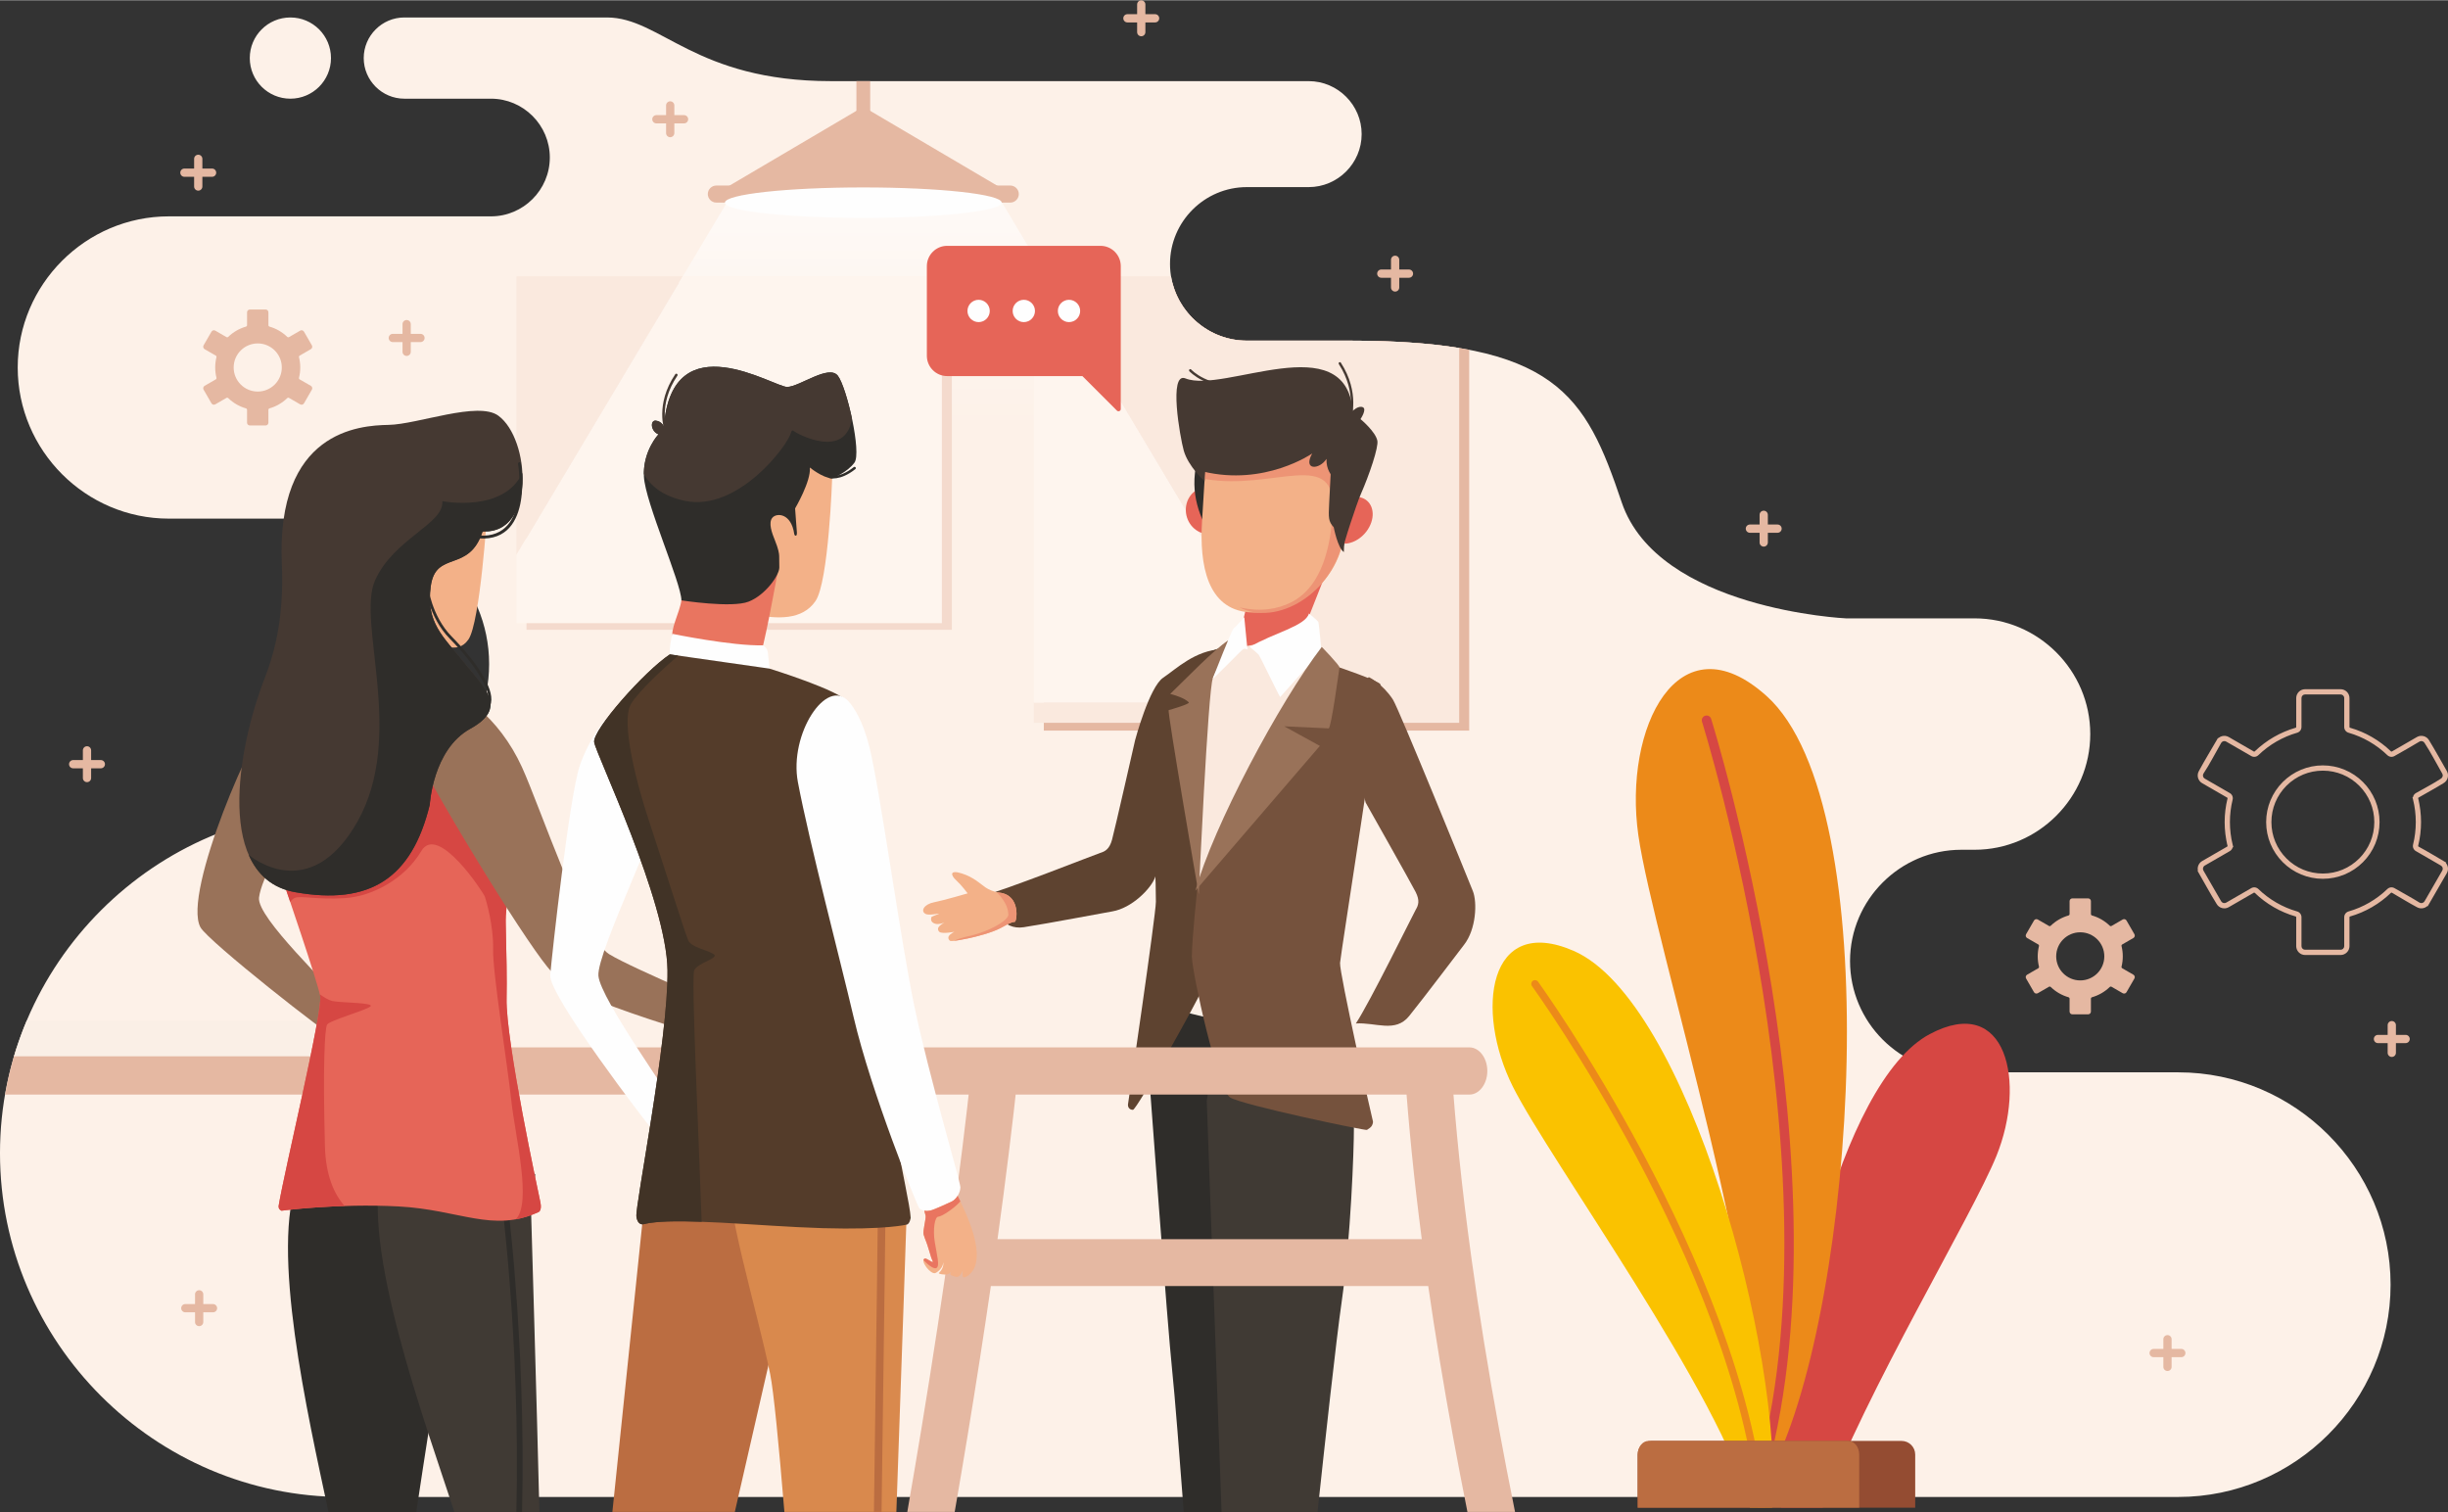 <?xml version="1.0" encoding="UTF-8"?>
<!DOCTYPE svg PUBLIC "-//W3C//DTD SVG 1.1//EN" "http://www.w3.org/Graphics/SVG/1.1/DTD/svg11.dtd">
<!-- Creator: CorelDRAW 2017 -->
<svg xmlns="http://www.w3.org/2000/svg" xml:space="preserve" width="960px" height="593px" version="1.1" style="shape-rendering:geometricPrecision; text-rendering:geometricPrecision; image-rendering:optimizeQuality; fill-rule:evenodd; clip-rule:evenodd"
viewBox="0 0 2000 1235"
 xmlns:xlink="http://www.w3.org/1999/xlink">
 <rect x="0" y="0" width="2000" height="1235" fill="#333333" stroke="none"/>
 <defs>
  <style type="text/css">
   <![CDATA[
    .fil4 {fill:#FEFEFE}
    .fil6 {fill:#FEF5EE}
    .fil0 {fill:#FDF1E8}
    .fil2 {fill:#FAE9DE}
    .fil24 {fill:#FAC200}
    .fil16 {fill:#FAEFE6}
    .fil13 {fill:#F3B188}
    .fil14 {fill:#ED9475}
    .fil23 {fill:#EC8A19}
    .fil19 {fill:#E97560}
    .fil5 {fill:#F4DACD}
    .fil7 {fill:#E66558}
    .fil1 {fill:#E5B8A2}
    .fil17 {fill:#D64743}
    .fil20 {fill:#D9894D}
    .fil18 {fill:#BB6D41}
    .fil25 {fill:#944C32}
    .fil12 {fill:#997259}
    .fil11 {fill:#75523D}
    .fil8 {fill:#5E4330}
    .fil21 {fill:#543C2A}
    .fil22 {fill:#413326}
    .fil15 {fill:#453932}
    .fil10 {fill:#403A34}
    .fil9 {fill:#2F2D2A}
    .fil3 {fill:url(#id0)}
   ]]>
  </style>
  <linearGradient id="id0" gradientUnits="userSpaceOnUse" x1="727.935" y1="349.264" x2="727.935" y2="73.251">
   <stop offset="0" style="stop-opacity:1; stop-color:#FDF1E8"/>
   <stop offset="1" style="stop-opacity:1; stop-color:#FEFEFE"/>
  </linearGradient>
 </defs>
 <g id="Слой_x0020_1">
  <path class="fil0" d="M237.239 80.411c18.323,0 33.175,-14.852 33.175,-33.172 0,-18.326 -14.852,-33.178 -33.175,-33.178 -18.32,0 -33.172,14.852 -33.172,33.178 0,18.32 14.852,33.172 33.172,33.172zm1365.147 795.402l177.253 0c95.402,0 173.453,78.053 173.453,173.451l0 0c0,95.395 -78.051,173.447 -173.453,173.447l-1498.777 0c-154.474,0 -280.862,-126.389 -280.862,-280.858l0 -0.004c0,-154.473 126.388,-280.861 280.862,-280.863l0 0c65.316,0 118.755,-53.439 118.755,-118.754l0 0c0,-65.316 -53.439,-118.755 -118.755,-118.755l-142.922 0c-67.907,0 -123.465,-55.563 -123.465,-123.466l0 0c0,-67.906 55.558,-123.468 123.465,-123.468l263.195 0c26.439,0 48.065,-21.627 48.065,-48.067l0 0c0,-26.438 -21.626,-48.065 -48.065,-48.065l-70.799 0c-18.245,0 -33.172,-14.93 -33.172,-33.172l0 -0.006c0,-18.243 14.927,-33.172 33.172,-33.172l75.88 0c0,0 45.62,0 89.646,0 44.029,0 71.843,52.013 183.05,52.013 171.923,0 218.342,0 390.261,0 23.809,0 43.289,19.486 43.289,43.287l0 0c0,23.803 -19.482,43.289 -43.289,43.289l-50.564 0c-34.496,0 -62.718,28.225 -62.718,62.718l0 0.003c0,34.49 28.222,62.722 62.718,62.722l83.882 0c168.941,0 192.804,44.151 222.395,131.964 29.588,87.809 183.259,94.891 183.259,94.891l105.062 0c51.987,0 94.522,42.531 94.522,94.518l0 0c0,51.987 -42.535,94.525 -94.522,94.525l-10.821 0c-50.001,0 -90.914,40.906 -90.914,90.91l0 0c0,50.001 40.913,90.912 90.914,90.912l0 0z"/>
  <path class="fil1" d="M957.852 230.915l-105.059 0 0 365.739 347.53 0 0 -311.089c-25.777,-4.977 -57.706,-7.472 -97.832,-7.472l-83.882 0c-29.135,0 -53.794,-20.139 -60.757,-47.178z"/>
  <path class="fil2" d="M956.713 225.477l-112.078 0 0 364.844 347.527 0 0 -306.211c-24.28,-4.005 -53.675,-6.017 -89.671,-6.017l-83.882 0c-31.058,0 -57.027,-22.882 -61.896,-52.616z"/>
  <polygon class="fil1" points="430.135,514.274 777.665,514.274 777.665,230.916 430.135,230.916 "/>
  <polygon class="fil2" points="421.974,508.832 769.5,508.832 769.5,225.478 421.974,225.478 "/>
  <path class="fil3" d="M396.277 573.763c2.788,-10.051 4.285,-20.621 4.285,-31.531l0 0c0,-14.412 -2.603,-28.241 -7.359,-41.047l204.787 -342.854 216.541 0 248.136 415.432 -666.39 0z"/>
  <polygon class="fil1" points="826.348,158.331 584.277,158.331 705.313,87.016 "/>
  <path class="fil1" d="M585.237 151.365l240.151 0c3.826,0 6.968,3.131 6.968,6.966l0 0c0,3.833 -3.142,6.964 -6.968,6.964l-240.151 0c-3.822,0 -6.968,-3.131 -6.968,-6.964l0 0c0,-3.835 3.146,-6.966 6.968,-6.966z"/>
  <polygon class="fil1" points="699.692,101.074 710.939,101.074 710.939,66.074 699.692,66.074 "/>
  <path class="fil4" d="M705.313 152.909c62.446,0 113.068,5.567 113.068,12.435 0,6.869 -50.622,12.436 -113.068,12.436 -62.441,0 -113.066,-5.567 -113.066,-12.436 0,-6.868 50.625,-12.435 113.066,-12.435z"/>
  <path class="fil1" d="M328.857 264.591c0,-1.86 1.508,-3.369 3.369,-3.369 1.861,0 3.373,1.509 3.373,3.369l0 7.932 7.928 0c1.86,0 3.372,1.503 3.372,3.369 0,1.861 -1.512,3.37 -3.372,3.37l-7.928 0 0 7.93c0,1.861 -1.512,3.37 -3.373,3.37 -1.861,0 -3.369,-1.509 -3.369,-3.37l0 -7.93 -7.932 0c-1.86,0 -3.371,-1.509 -3.371,-3.37 0,-1.866 1.511,-3.369 3.371,-3.369l7.932 0 0 -7.932z"/>
  <path class="fil1" d="M220.219 266.621c2.726,0.785 5.308,1.894 7.705,3.277 2.46,1.426 4.729,3.14 6.76,5.1 0.397,0.378 0.99,0.437 1.44,0.172l9.137 -5.274 0.047 -0.03c0.525,-0.284 1.121,-0.335 1.667,-0.191 0.564,0.155 1.067,0.516 1.374,1.052l0.042 0.063 6.426 11.134c0.31,0.533 0.37,1.157 0.22,1.72 -0.152,0.558 -0.513,1.065 -1.049,1.375l-0.063 0.036 -9.061 5.233c-0.477,0.274 -0.695,0.823 -0.569,1.33l0 0c0.33,1.351 0.587,2.737 0.763,4.153 0.166,1.384 0.253,2.797 0.253,4.234 0,1.44 -0.087,2.853 -0.253,4.237 -0.176,1.42 -0.433,2.809 -0.767,4.154 -0.137,0.557 0.143,1.127 0.638,1.371l9.059 5.227 0 0.004c0.536,0.31 0.897,0.814 1.049,1.377 0.15,0.564 0.09,1.181 -0.22,1.718l-6.465 11.197 -0.003 -0.004c-0.307,0.54 -0.81,0.901 -1.374,1.052 -0.561,0.153 -1.178,0.09 -1.714,-0.22l-0.069 -0.032 -9.071 -5.24c-0.474,-0.271 -1.058,-0.187 -1.437,0.176 -2.031,1.957 -4.3,3.671 -6.76,5.093 -2.412,1.392 -5.012,2.508 -7.755,3.295 -0.531,0.152 -0.877,0.632 -0.877,1.163l0 10.537c0,0.617 -0.256,1.185 -0.665,1.595 -0.411,0.412 -0.975,0.666 -1.595,0.666l-12.932 0c-0.62,0 -1.183,-0.254 -1.595,-0.666 -0.411,-0.41 -0.665,-0.978 -0.665,-1.595l0 -10.54c0,-0.573 -0.396,-1.047 -0.931,-1.175 -2.721,-0.787 -5.304,-1.894 -7.704,-3.28 -2.46,-1.422 -4.729,-3.136 -6.76,-5.099 -0.414,-0.393 -1.038,-0.438 -1.499,-0.134l-9.073 5.239c-0.538,0.307 -1.155,0.37 -1.72,0.217 -0.56,-0.151 -1.063,-0.512 -1.374,-1.052l-0.038 -0.059 -6.429 -11.137 0.002 0c-0.311,-0.537 -0.372,-1.151 -0.221,-1.715 0.151,-0.563 0.512,-1.067 1.046,-1.377l9.127 -5.272c0.477,-0.271 0.696,-0.82 0.571,-1.33l0 0c-0.332,-1.345 -0.589,-2.734 -0.762,-4.154 -0.169,-1.384 -0.256,-2.797 -0.256,-4.237 0,-1.437 0.087,-2.85 0.256,-4.234 0.173,-1.422 0.429,-2.802 0.762,-4.153 0.138,-0.561 -0.14,-1.122 -0.636,-1.369l-9.062 -5.23c-0.534,-0.31 -0.895,-0.814 -1.046,-1.375 -0.151,-0.563 -0.09,-1.183 0.221,-1.717l0.034 -0.065 6.43 -11.135 0 0c0.312,-0.536 0.815,-0.897 1.375,-1.052 0.564,-0.149 1.181,-0.089 1.718,0.221l0 0 9.134 5.274c0.486,0.284 1.091,0.188 1.467,-0.2 2.024,-1.947 4.285,-3.652 6.733,-5.072 2.413,-1.392 5.012,-2.504 7.755,-3.291 0.534,-0.152 0.877,-0.638 0.88,-1.163l0 -10.538c0,-0.62 0.254,-1.184 0.665,-1.595 0.412,-0.408 0.975,-0.662 1.595,-0.662l12.932 0c0.62,0 1.184,0.254 1.595,0.662 0.409,0.411 0.665,0.975 0.665,1.595l0 10.538c0,0.57 0.396,1.052 0.927,1.177zm4.249 19.486c-3.56,-3.557 -8.474,-5.76 -13.904,-5.76 -5.426,0 -10.344,2.203 -13.9,5.76 -3.558,3.558 -5.758,8.472 -5.758,13.898 0,5.43 2.2,10.35 5.758,13.904 3.556,3.557 8.474,5.759 13.9,5.759 5.43,0 10.344,-2.202 13.904,-5.759 3.558,-3.554 5.755,-8.474 5.755,-13.904 0,-5.426 -2.197,-10.34 -5.755,-13.898l0 0zm10.219 38.915l0 0z"/>
  <path class="fil1" d="M1929.172 597.558c2.982,1.27 5.88,2.723 8.664,4.333 2.842,1.639 5.57,3.449 8.162,5.402 2.6,1.962 5.086,4.085 7.439,6.357 0.09,0.087 0.2,0.135 0.325,0.15 0.123,0.014 0.251,-0.01 0.355,-0.07 6.9,-3.98 13.808,-7.949 20.696,-11.953 0.817,-0.444 1.7,-0.71 2.591,-0.811 0.919,-0.104 1.84,-0.033 2.719,0.199 0.908,0.245 1.775,0.666 2.535,1.247 0.731,0.558 1.372,1.273 1.855,2.114 4.998,8.099 9.744,16.871 14.527,25.151 0.489,0.841 0.781,1.753 0.901,2.674 0.122,0.958 0.054,1.915 -0.191,2.818 -0.239,0.907 -0.662,1.769 -1.244,2.532 -0.557,0.737 -1.267,1.369 -2.114,1.855 -6.595,4.079 -13.755,7.944 -20.502,11.84 -0.108,0.063 -0.185,0.158 -0.236,0.269 -0.051,0.113 -0.059,0.242 -0.029,0.361l0.47 1.914 -0.026 0.006c0.206,0.933 0.393,1.876 0.572,2.832 0.301,1.644 0.552,3.26 0.742,4.84 0.191,1.572 0.335,3.194 0.439,4.86 0.101,1.675 0.152,3.313 0.152,4.911 0,1.596 -0.051,3.232 -0.152,4.902 -0.104,1.67 -0.248,3.292 -0.439,4.866 -0.19,1.581 -0.441,3.194 -0.745,4.831 -0.298,1.633 -0.641,3.22 -1.023,4.758 -0.026,0.132 -0.014,0.263 0.042,0.373 0.06,0.128 0.147,0.224 0.254,0.278 7.534,4.025 15.183,8.754 22.634,13.06l-0.265 0.334 0.226 0.283c0.582,0.76 1.005,1.625 1.244,2.532 0.245,0.903 0.313,1.86 0.191,2.817 -0.12,0.921 -0.412,1.834 -0.904,2.672l-15.609 27.036 -0.29 -0.173c-0.154,0.142 -0.316,0.277 -0.48,0.402 -0.76,0.581 -1.627,1.001 -2.535,1.247 -0.9,0.241 -1.856,0.31 -2.808,0.187 -0.9,-0.113 -1.783,-0.396 -2.603,-0.855 -6.831,-3.626 -13.86,-8.003 -20.604,-11.897 -0.098,-0.057 -0.22,-0.075 -0.343,-0.06 -0.128,0.015 -0.247,0.068 -0.333,0.155 -2.354,2.269 -4.84,4.389 -7.44,6.351 -2.592,1.95 -5.314,3.757 -8.156,5.397 -2.802,1.622 -5.718,3.074 -8.721,4.356 -2.985,1.267 -6.059,2.359 -9.186,3.259 -0.129,0.033 -0.236,0.108 -0.302,0.2 -0.077,0.105 -0.125,0.23 -0.116,0.349l0 23.678c0,0.966 -0.197,1.899 -0.554,2.755 -0.373,0.889 -0.91,1.685 -1.578,2.344 -0.665,0.665 -1.461,1.201 -2.338,1.571 -0.856,0.352 -1.789,0.551 -2.755,0.551l-29.054 0c-0.966,0 -1.902,-0.199 -2.759,-0.551 -0.879,-0.37 -1.669,-0.906 -2.346,-1.571 -0.659,-0.659 -1.196,-1.455 -1.565,-2.344 -0.361,-0.856 -0.558,-1.789 -0.558,-2.755l0 -23.678c0,-0.143 -0.041,-0.268 -0.111,-0.361 -0.074,-0.092 -0.187,-0.166 -0.324,-0.197l-0.092 -0.032c-3.15,-0.909 -6.203,-1.995 -9.128,-3.242 -2.988,-1.27 -5.883,-2.722 -8.668,-4.332 -2.845,-1.64 -5.57,-3.447 -8.161,-5.4 -2.6,-1.962 -5.087,-4.088 -7.442,-6.357 -0.099,-0.092 -0.218,-0.152 -0.338,-0.158 -0.125,-0.012 -0.256,0.017 -0.367,0.092l-20.505 11.835c-0.841,0.483 -1.746,0.784 -2.662,0.897 -0.954,0.123 -1.912,0.054 -2.815,-0.187 -0.906,-0.246 -1.771,-0.66 -2.532,-1.247 -0.715,-0.543 -1.341,-1.234 -1.821,-2.051 -5.389,-8.662 -10.479,-18.151 -15.613,-27.045l0.271 -0.164c-0.051,-0.227 -0.092,-0.453 -0.119,-0.685 -0.122,-0.952 -0.053,-1.906 0.188,-2.809 0.241,-0.907 0.665,-1.772 1.246,-2.532 0.558,-0.739 1.267,-1.371 2.108,-1.857l20.509 -11.841c0.104,-0.06 0.185,-0.155 0.23,-0.265 0.053,-0.114 0.062,-0.245 0.035,-0.367l-0.533 -2.174 0.033 -0.003c-0.189,-0.844 -0.359,-1.703 -0.519,-2.57 -0.302,-1.643 -0.552,-3.257 -0.74,-4.84 -0.193,-1.574 -0.34,-3.196 -0.441,-4.866 -0.099,-1.67 -0.15,-3.306 -0.15,-4.902 0,-1.598 0.051,-3.232 0.15,-4.905 0.101,-1.667 0.248,-3.294 0.441,-4.878 0.188,-1.568 0.438,-3.179 0.74,-4.833 0.301,-1.626 0.644,-3.212 1.022,-4.747 0.027,-0.123 0.015,-0.257 -0.038,-0.379 -0.057,-0.113 -0.147,-0.212 -0.266,-0.265l-20.479 -11.826c-0.847,-0.489 -1.556,-1.127 -2.104,-1.858 -0.582,-0.769 -1.005,-1.633 -1.244,-2.529 -0.241,-0.9 -0.31,-1.857 -0.188,-2.808 0.116,-0.898 0.4,-1.786 0.862,-2.615 4.884,-9.041 10.481,-18.159 15.648,-27.104l0.289 0.178c0.155,-0.142 0.317,-0.283 0.483,-0.408 0.761,-0.581 1.626,-1.002 2.532,-1.247 0.903,-0.238 1.861,-0.309 2.812,-0.184 0.924,0.113 1.834,0.412 2.662,0.885l1.518 0.871 -0.003 0.015 19.021 10.978c0.113,0.066 0.244,0.087 0.363,0.072 0.123,-0.014 0.239,-0.074 0.322,-0.16l0.054 -0.051c2.326,-2.242 4.81,-4.356 7.428,-6.325 2.596,-1.958 5.307,-3.759 8.113,-5.375 2.803,-1.622 5.719,-3.081 8.719,-4.354 2.984,-1.271 6.056,-2.362 9.19,-3.259 0.122,-0.039 0.229,-0.11 0.301,-0.203 0.074,-0.104 0.122,-0.229 0.113,-0.346l0 -23.68c0,-0.964 0.197,-1.901 0.558,-2.756 0.369,-0.886 0.906,-1.684 1.577,-2.344 0.665,-0.665 1.455,-1.204 2.334,-1.571 0.857,-0.357 1.793,-0.552 2.759,-0.552l29.054 0c0.966,0 1.899,0.195 2.755,0.552 0.877,0.367 1.673,0.906 2.347,1.571 1.306,1.31 2.123,3.113 2.123,5.1l0 23.68c0,0.135 0.047,0.26 0.116,0.361 0.075,0.09 0.185,0.164 0.316,0.194l0.095 0.032c3.152,0.914 6.205,1.995 9.134,3.242zm-10.215 0.894c2.9,0.838 5.748,1.861 8.539,3.048 2.824,1.199 5.564,2.57 8.194,4.094 2.677,1.547 5.257,3.256 7.726,5.119 2.484,1.87 4.839,3.88 7.055,6.02 0.783,0.754 1.764,1.197 2.77,1.318 1.031,0.129 2.099,-0.08 3.023,-0.617 6.798,-3.927 13.952,-7.815 20.613,-11.906 0.325,-0.167 0.664,-0.271 1.005,-0.307 0.381,-0.042 0.766,-0.012 1.136,0.087 0.375,0.1 0.733,0.274 1.041,0.506 0.292,0.227 0.554,0.517 0.754,0.856 4.956,7.503 9.932,17.195 14.524,25.152 0.197,0.339 0.316,0.703 0.364,1.066 0.044,0.382 0.018,0.788 -0.09,1.175 -0.099,0.376 -0.268,0.731 -0.507,1.041 -0.226,0.292 -0.513,0.555 -0.855,0.755 -6.119,4.043 -13.999,8.089 -20.488,11.834 -0.951,0.545 -1.646,1.366 -2.042,2.293 -0.138,0.325 -0.242,0.665 -0.308,1.011l-0.42 0.143 0.471 1.911c0.372,1.503 0.698,3.006 0.972,4.5 0.269,1.455 0.498,2.979 0.692,4.571 0.188,1.55 0.33,3.086 0.423,4.604 0.087,1.485 0.134,3.045 0.134,4.663 0,1.62 -0.047,3.167 -0.134,4.651 -0.093,1.522 -0.235,3.063 -0.423,4.614 -0.194,1.586 -0.423,3.109 -0.692,4.564 -0.274,1.497 -0.6,3.003 -0.972,4.506 -0.274,1.115 -0.141,2.234 0.304,3.2 0.447,0.962 1.208,1.768 2.195,2.274l18.144 10.472 -0.003 0.01 2.147 1.24c0.342,0.196 0.629,0.456 0.855,0.754 0.236,0.304 0.408,0.662 0.507,1.037 0.108,0.394 0.134,0.794 0.09,1.173 -0.048,0.367 -0.167,0.73 -0.364,1.07l-13.433 23.279 -0.006 -0.006 -1.085 1.882c-0.2,0.336 -0.459,0.628 -0.754,0.852 -0.308,0.233 -0.666,0.405 -1.041,0.507 -0.388,0.104 -0.784,0.134 -1.169,0.083 -0.361,-0.045 -0.722,-0.164 -1.062,-0.361 -6.497,-4.081 -13.832,-7.978 -20.535,-11.849 -0.957,-0.546 -2.007,-0.739 -3,-0.614 -1.028,0.122 -2.01,0.575 -2.77,1.309l-0.011 0.008c-2.219,2.139 -4.577,4.151 -7.059,6.024 -2.471,1.857 -5.047,3.569 -7.716,5.111 -2.651,1.535 -5.409,2.913 -8.257,4.12 -2.797,1.19 -5.701,2.219 -8.689,3.077 -1.052,0.301 -1.926,0.928 -2.543,1.745 -0.62,0.823 -0.981,1.852 -0.981,2.928l-0.006 23.678c0,0.396 -0.077,0.775 -0.221,1.11 -0.146,0.351 -0.369,0.682 -0.646,0.953 -0.266,0.277 -0.597,0.501 -0.955,0.65 -0.337,0.144 -0.716,0.215 -1.112,0.215l-29.054 0c-0.4,0 -0.778,-0.071 -1.115,-0.215 -0.358,-0.151 -0.689,-0.373 -0.958,-0.644 -0.274,-0.277 -0.498,-0.608 -0.641,-0.959 -0.142,-0.335 -0.22,-0.714 -0.22,-1.11l0 -23.678c0,-1.127 -0.397,-2.171 -1.056,-3.006 -0.668,-0.849 -1.61,-1.47 -2.683,-1.723 -2.899,-0.835 -5.746,-1.855 -8.537,-3.041 -2.827,-1.205 -5.567,-2.574 -8.2,-4.095 -2.671,-1.547 -5.251,-3.259 -7.72,-5.119 -2.481,-1.87 -4.842,-3.882 -7.058,-6.021 -0.819,-0.792 -1.857,-1.233 -2.916,-1.332 -1.082,-0.098 -2.185,0.163 -3.116,0.778l-20.273 11.704c-0.334,0.193 -0.698,0.312 -1.07,0.357 -0.382,0.051 -0.781,0.021 -1.169,-0.083 -0.378,-0.102 -0.733,-0.274 -1.043,-0.507 -0.293,-0.224 -0.552,-0.516 -0.752,-0.852 -4.815,-8.404 -9.702,-16.761 -14.527,-25.158 -0.194,-0.339 -0.313,-0.704 -0.361,-1.071 -0.048,-0.378 -0.017,-0.78 0.09,-1.169 0.098,-0.378 0.268,-0.736 0.504,-1.04 0.22,-0.304 0.504,-0.558 0.837,-0.751l20.509 -11.838c0.951,-0.548 1.643,-1.36 2.043,-2.293 0.107,-0.253 0.193,-0.513 0.256,-0.778l0.537 -0.108 -0.541 -2.179c-0.372,-1.503 -0.697,-3.006 -0.972,-4.5 -0.265,-1.458 -0.497,-2.984 -0.688,-4.57 -0.191,-1.551 -0.334,-3.092 -0.423,-4.614 -0.09,-1.484 -0.138,-3.031 -0.138,-4.651 0,-1.618 0.048,-3.17 0.138,-4.655 0.089,-1.52 0.232,-3.056 0.42,-4.609 0.194,-1.605 0.426,-3.134 0.691,-4.58 0.275,-1.491 0.6,-2.994 0.972,-4.494 0.278,-1.124 0.141,-2.245 -0.306,-3.205 -0.451,-0.957 -1.211,-1.766 -2.183,-2.269l-20.305 -11.718c-0.337,-0.194 -0.618,-0.451 -0.847,-0.752 -0.233,-0.298 -0.404,-0.656 -0.504,-1.044 -0.107,-0.387 -0.138,-0.787 -0.09,-1.168 0.048,-0.367 0.167,-0.734 0.361,-1.071 4.958,-7.374 9.929,-17.222 14.527,-25.154 0.2,-0.339 0.459,-0.629 0.752,-0.856 0.31,-0.232 0.665,-0.406 1.043,-0.506 0.388,-0.105 0.787,-0.138 1.166,-0.087 0.357,0.042 0.724,0.167 1.073,0.367l20.518 11.84c0.963,0.57 2.046,0.754 3.077,0.615 1.028,-0.138 2.013,-0.615 2.773,-1.369 2.227,-2.144 4.577,-4.148 7.019,-5.987 2.445,-1.84 5.013,-3.543 7.702,-5.093 2.647,-1.53 5.403,-2.91 8.25,-4.121 2.795,-1.187 5.699,-2.219 8.687,-3.077 1.052,-0.299 1.925,-0.928 2.543,-1.742 0.623,-0.823 0.98,-1.851 0.98,-2.925l0.01 -23.68c0,-0.398 0.078,-0.773 0.22,-1.11 0.143,-0.352 0.367,-0.68 0.645,-0.954 0.265,-0.28 0.596,-0.501 0.954,-0.65 0.337,-0.141 0.715,-0.221 1.115,-0.221l29.054 0c0.396,0 0.775,0.08 1.112,0.221 0.358,0.149 0.689,0.37 0.961,0.641 0.53,0.543 0.861,1.273 0.861,2.073l0 23.68c0,1.133 0.39,2.177 1.044,3.006 0.679,0.847 1.619,1.467 2.693,1.717l0 0zm-5.117 34.085c5.123,2.123 9.75,5.251 13.638,9.133 3.882,3.885 7.007,8.51 9.128,13.639 2.051,4.94 3.184,10.377 3.184,16.08 0,5.705 -1.133,11.137 -3.184,16.078 -2.123,5.129 -5.248,9.756 -9.128,13.635 -3.888,3.885 -8.515,7.01 -13.638,9.137 -4.948,2.045 -10.38,3.175 -16.084,3.175 -5.698,0 -11.125,-1.13 -16.069,-3.175 -5.131,-2.127 -9.765,-5.252 -13.647,-9.137 -3.885,-3.879 -7.007,-8.506 -9.131,-13.635 -2.051,-4.941 -3.181,-10.373 -3.181,-16.078 0,-5.703 1.13,-11.14 3.181,-16.08 2.124,-5.129 5.246,-9.754 9.131,-13.639 3.882,-3.882 8.516,-7.01 13.635,-9.133 4.947,-2.046 10.376,-3.176 16.081,-3.176 5.707,0 11.136,1.13 16.084,3.176l0 0zm16.667 6.101c-4.257,-4.261 -9.362,-7.702 -15.046,-10.055 -5.465,-2.266 -11.444,-3.512 -17.705,-3.512 -6.261,0 -12.237,1.246 -17.703,3.512 -5.683,2.353 -10.785,5.794 -15.045,10.055 -4.265,4.258 -7.703,9.362 -10.055,15.043 -2.264,5.465 -3.513,11.447 -3.513,17.708 0,6.256 1.249,12.24 3.513,17.7 2.355,5.686 5.79,10.791 10.055,15.049 4.254,4.263 9.359,7.698 15.04,10.051 5.462,2.269 11.443,3.519 17.708,3.519 6.261,0 12.243,-1.25 17.705,-3.513 5.684,-2.353 10.789,-5.794 15.046,-10.057 4.261,-4.258 7.702,-9.366 10.055,-15.043 2.263,-5.466 3.513,-11.447 3.513,-17.706 0,-6.261 -1.25,-12.243 -3.513,-17.708 -2.353,-5.681 -5.794,-10.785 -10.055,-15.043l0 0z"/>
  <path class="fil1" d="M1709.208 747.68c2.721,0.785 5.305,1.89 7.702,3.274 2.459,1.428 4.731,3.143 6.762,5.099 0.396,0.385 0.984,0.442 1.44,0.176l9.133 -5.275 0.051 -0.032c0.525,-0.281 1.121,-0.335 1.664,-0.189 0.566,0.153 1.07,0.513 1.378,1.053l0.039 0.063 6.425 11.131c0.31,0.537 0.373,1.157 0.221,1.72 -0.149,0.564 -0.51,1.065 -1.053,1.375l-0.06 0.035 -9.058 5.233c-0.478,0.277 -0.698,0.823 -0.57,1.331l-0.005 0c0.336,1.35 0.593,2.736 0.765,4.159 0.167,1.378 0.257,2.793 0.257,4.231 0,1.437 -0.09,2.85 -0.257,4.234 -0.176,1.42 -0.429,2.809 -0.765,4.153 -0.137,0.564 0.142,1.128 0.638,1.372l9.061 5.227 -0.006 0.003c0.543,0.313 0.904,0.818 1.053,1.378 0.152,0.564 0.089,1.183 -0.221,1.718l-6.464 11.196 0 0c-0.308,0.54 -0.812,0.9 -1.378,1.049 -0.56,0.152 -1.175,0.09 -1.715,-0.221l-0.065 -0.032 -9.071 -5.239c-0.48,-0.271 -1.062,-0.188 -1.437,0.176 -2.031,1.956 -4.303,3.674 -6.76,5.093 -2.415,1.392 -5.015,2.508 -7.758,3.295 -0.531,0.154 -0.877,0.638 -0.877,1.165l0 10.535c0,0.62 -0.256,1.184 -0.665,1.595 -0.412,0.412 -0.974,0.665 -1.598,0.665l-12.932 0c-0.617,0 -1.183,-0.253 -1.595,-0.665 -0.406,-0.411 -0.662,-0.975 -0.662,-1.595l0 -10.535c0,-0.574 -0.394,-1.052 -0.927,-1.18 -2.726,-0.787 -5.311,-1.894 -7.709,-3.28 -2.456,-1.419 -4.729,-3.137 -6.759,-5.093 -0.411,-0.399 -1.04,-0.444 -1.497,-0.137l-9.077 5.236c-0.533,0.31 -1.15,0.369 -1.717,0.217 -0.56,-0.149 -1.064,-0.509 -1.374,-1.049l-0.039 -0.06 -6.429 -11.14 0.003 0c-0.31,-0.533 -0.37,-1.15 -0.223,-1.714 0.151,-0.56 0.512,-1.065 1.049,-1.378l9.124 -5.265c0.481,-0.278 0.695,-0.826 0.573,-1.337l0 0c-0.331,-1.344 -0.588,-2.733 -0.76,-4.153 -0.173,-1.384 -0.26,-2.797 -0.26,-4.234 0,-1.438 0.087,-2.853 0.26,-4.237 0.172,-1.417 0.429,-2.803 0.76,-4.153 0.137,-0.558 -0.137,-1.122 -0.639,-1.37l-9.058 -5.229c-0.537,-0.31 -0.898,-0.811 -1.049,-1.375 -0.147,-0.563 -0.087,-1.178 0.223,-1.718l0.033 -0.065 6.432 -11.131 0 0c0.31,-0.54 0.814,-0.9 1.374,-1.053 0.567,-0.152 1.181,-0.089 1.717,0.218l0 0.003 9.134 5.275c0.489,0.281 1.089,0.185 1.467,-0.203 2.025,-1.944 4.285,-3.652 6.736,-5.072 2.412,-1.392 5.012,-2.504 7.752,-3.289 0.531,-0.154 0.88,-0.635 0.88,-1.165l0 -10.535c0,-0.621 0.256,-1.187 0.662,-1.595 0.412,-0.412 0.978,-0.665 1.595,-0.665l12.932 0c0.624,0 1.186,0.253 1.598,0.665 0.409,0.408 0.665,0.974 0.665,1.595l0 10.535c0,0.569 0.397,1.055 0.931,1.18zm4.243 19.483c-3.558,-3.557 -8.469,-5.754 -13.901,-5.754 -5.427,0 -10.341,2.197 -13.901,5.754 -3.554,3.557 -5.755,8.474 -5.755,13.901 0,5.426 2.201,10.347 5.755,13.904 3.56,3.554 8.471,5.758 13.901,5.758 5.432,0 10.343,-2.204 13.901,-5.758 3.56,-3.557 5.757,-8.478 5.757,-13.904 0,-5.427 -2.197,-10.344 -5.757,-13.901l0 0zm10.221 38.915l0 0z"/>
  <path class="fil1" d="M544.185 85.912c0,-1.863 1.511,-3.369 3.372,-3.369 1.864,0 3.372,1.506 3.372,3.369l0 7.929 7.929 0c1.863,0 3.372,1.509 3.372,3.372 0,1.861 -1.509,3.373 -3.372,3.373l-7.929 0 0 7.928c0,1.86 -1.508,3.369 -3.372,3.369 -1.861,0 -3.372,-1.509 -3.372,-3.369l0 -7.928 -7.929 0c-1.861,0 -3.372,-1.512 -3.372,-3.373 0,-1.863 1.511,-3.372 3.372,-3.372l7.929 0 0 -7.929z"/>
  <path class="fil1" d="M929.031 3.443c0,-1.86 1.509,-3.369 3.372,-3.369 1.861,0 3.372,1.509 3.372,3.369l0 7.931 7.929 0c1.861,0 3.373,1.509 3.373,3.369 0,1.864 -1.512,3.376 -3.373,3.376l-7.929 0 0 7.928c0,1.864 -1.511,3.373 -3.372,3.373 -1.863,0 -3.372,-1.509 -3.372,-3.373l0 -7.928 -7.929 0c-1.86,0 -3.372,-1.512 -3.372,-3.376 0,-1.86 1.512,-3.369 3.372,-3.369l7.929 0 0 -7.931z"/>
  <path class="fil1" d="M1437.579 420.361c0,-1.861 1.509,-3.372 3.372,-3.372 1.86,0 3.369,1.511 3.369,3.372l0 7.929 7.932 0c1.86,0 3.369,1.512 3.369,3.372 0,1.864 -1.509,3.375 -3.369,3.375l-7.932 0 0 7.926c0,1.863 -1.509,3.375 -3.369,3.375 -1.863,0 -3.372,-1.512 -3.372,-3.375l0 -7.926 -7.929 0c-1.864,0 -3.373,-1.511 -3.373,-3.375 0,-1.86 1.509,-3.372 3.373,-3.372l7.929 0 0 -7.929z"/>
  <path class="fil1" d="M1950.706 837.277c0,-1.862 1.508,-3.37 3.372,-3.37 1.861,0 3.373,1.508 3.373,3.37l0 7.93 7.925 0c1.864,0 3.375,1.509 3.375,3.37 0,1.861 -1.511,3.369 -3.375,3.369l-7.925 0 0 7.932c0,1.86 -1.512,3.369 -3.373,3.369 -1.864,0 -3.372,-1.509 -3.372,-3.369l0 -7.932 -7.928 0c-1.864,0 -3.373,-1.508 -3.373,-3.369 0,-1.861 1.509,-3.37 3.373,-3.37l7.928 0 0 -7.93z"/>
  <path class="fil1" d="M1767.444 1093.841c0,-1.86 1.512,-3.371 3.373,-3.371 1.863,0 3.372,1.511 3.372,3.371l0 7.928 7.928 0c1.864,0 3.373,1.507 3.373,3.373 0,1.858 -1.509,3.369 -3.373,3.369l-7.928 0 0 7.932c0,1.858 -1.509,3.369 -3.372,3.369 -1.861,0 -3.373,-1.511 -3.373,-3.369l0 -7.932 -7.929 0c-1.86,0 -3.372,-1.511 -3.372,-3.369 0,-1.866 1.512,-3.373 3.372,-3.373l7.929 0 0 -7.928z"/>
  <path class="fil1" d="M159.341 1057.19c0,-1.864 1.51,-3.376 3.372,-3.376 1.86,0 3.37,1.512 3.37,3.376l0 7.928 7.929 0c1.863,0 3.372,1.509 3.372,3.369 0,1.864 -1.509,3.376 -3.372,3.376l-7.929 0 0 7.925c0,1.864 -1.51,3.376 -3.37,3.376 -1.862,0 -3.372,-1.512 -3.372,-3.376l0 -7.925 -7.93 0c-1.862,0 -3.371,-1.512 -3.371,-3.376 0,-1.86 1.509,-3.369 3.371,-3.369l7.93 0 0 -7.928z"/>
  <path class="fil1" d="M67.71 612.786c0,-1.867 1.51,-3.373 3.372,-3.373 1.861,0 3.372,1.506 3.372,3.373l0 7.925 7.929 0c1.862,0 3.372,1.509 3.372,3.375 0,1.858 -1.51,3.37 -3.372,3.37l-7.929 0 0 7.928c0,1.861 -1.511,3.373 -3.372,3.373 -1.862,0 -3.372,-1.512 -3.372,-3.373l0 -7.928 -7.929 0c-1.861,0 -3.373,-1.512 -3.373,-3.37 0,-1.866 1.512,-3.375 3.373,-3.375l7.929 0 0 -7.925z"/>
  <path class="fil1" d="M158.593 129.565c0,-1.864 1.511,-3.375 3.374,-3.375 1.861,0 3.37,1.511 3.37,3.375l0 7.926 7.929 0c1.863,0 3.373,1.511 3.373,3.375 0,1.861 -1.51,3.37 -3.373,3.37l-7.929 0 0 7.931c0,1.861 -1.509,3.373 -3.37,3.373 -1.863,0 -3.374,-1.512 -3.374,-3.373l0 -7.931 -7.928 0c-1.863,0 -3.372,-1.509 -3.372,-3.37 0,-1.864 1.509,-3.375 3.372,-3.375l7.928 0 0 -7.926z"/>
  <path class="fil1" d="M1136.436 212.032c0,-1.861 1.509,-3.37 3.372,-3.37 1.861,0 3.373,1.509 3.373,3.37l0 7.928 7.925 0c1.863,0 3.376,1.512 3.376,3.372 0,1.864 -1.513,3.369 -3.376,3.369l-7.925 0 0 7.932c0,1.864 -1.512,3.37 -3.373,3.37 -1.863,0 -3.372,-1.506 -3.372,-3.37l0 -7.932 -7.929 0c-1.864,0 -3.372,-1.505 -3.372,-3.369 0,-1.86 1.508,-3.372 3.372,-3.372l7.929 0 0 -7.928z"/>
  <polygon class="fil5" points="857.886,230.915 852.793,230.915 852.793,573.763 1062.667,573.763 "/>
  <polygon class="fil6" points="854.636,225.477 844.635,225.477 844.635,573.763 1062.667,573.763 "/>
  <polygon class="fil5" points="777.665,230.915 554.636,230.915 430.135,439.352 430.135,514.274 777.665,514.274 "/>
  <polygon class="fil6" points="769.5,225.477 557.886,225.477 421.974,453.017 421.974,508.832 769.5,508.832 "/>
  <path class="fil7" d="M773.786 200.62l125.323 0c9.103,0 16.552,7.446 16.552,16.552l0 116.748c0,0.766 -0.439,1.416 -1.142,1.709 -0.707,0.289 -1.476,0.137 -2.013,-0.403l-28.205 -28.201 -110.515 0c-9.104,0 -16.552,-7.446 -16.552,-16.552l0 -73.301c0,-9.106 7.448,-16.552 16.552,-16.552z"/>
  <path class="fil4" d="M799.521 262.936c5.022,0 9.115,-4.094 9.115,-9.112 0,-5.022 -4.093,-9.118 -9.115,-9.118 -5.021,0 -9.115,4.096 -9.115,9.118 0,5.018 4.094,9.112 9.115,9.112z"/>
  <path class="fil4" d="M836.447 262.936c5.022,0 9.115,-4.094 9.115,-9.112 0,-5.022 -4.093,-9.118 -9.115,-9.118 -5.021,0 -9.115,4.096 -9.115,9.118 0,5.018 4.094,9.112 9.115,9.112z"/>
  <path class="fil4" d="M873.373 262.936c5.022,0 9.115,-4.094 9.115,-9.112 0,-5.022 -4.093,-9.118 -9.115,-9.118 -5.018,0 -9.112,4.096 -9.112,9.118 0,5.018 4.094,9.112 9.112,9.112z"/>
  <path class="fil8" d="M998.27 530.155c0,0 4.744,11.474 2.213,26.892 -1.432,8.722 -53.437,150.469 -56.86,159.653 -3.42,9.186 -18.924,24.927 -34.85,27.638 -6.468,1.103 -52.205,9.795 -72.302,12.914 -17.804,2.761 -23.541,-14.596 -36.335,-24.785 19.497,-4.842 95.252,-34.83 98.74,-35.894 4.165,-1.27 7.544,-3.218 9.643,-10.758 2.099,-7.538 18.902,-81.524 18.902,-81.524 0,0 11.593,-43.361 22.911,-50.878 10.273,-6.819 26.12,-22.56 47.938,-23.258z"/>
  <path class="fil9" d="M946.498 821.539l-7.225 63.481c0,0 14.647,199.428 18.359,234.071 2.135,19.921 6.315,73.712 9.482,115.835l68.547 0 2.753 -391.349 -91.916 -22.038z"/>
  <path class="fil10" d="M989.492 876.596l-3.569 22.438 12.076 335.892 78.423 0c5.999,-56.218 15.07,-139.153 19.781,-172.128 7.421,-51.963 9.962,-124.178 9.932,-141.27 -0.036,-17.094 -19.834,-42.457 -26.639,-44.311 -6.804,-1.858 -90.004,-0.621 -90.004,-0.621z"/>
  <path class="fil2" d="M1028.156 511.155l-38.971 27.835c0,0 -27.802,108.855 -27.913,113.799 -0.107,4.95 -10.752,64.978 -10.752,64.978 0,0 38.975,15.47 44.542,0.617 5.567,-14.843 68.043,-121.244 71.139,-137.948 3.092,-16.703 -4.333,-56.292 -8.043,-60.624 -3.712,-4.33 -30.002,-8.657 -30.002,-8.657z"/>
  <polygon class="fil7" points="1013.909,528.336 1011.867,516.332 1015.037,509.164 1020.156,487.514 1093.146,443.052 1062.965,519.677 "/>
  <path class="fil4" d="M1021.099 528.336c0,0 5.746,4.721 7.126,6.188 1.38,1.47 15.702,31.934 17.694,34.719l33.708 -37.734c0,0 -2.069,-22.733 -2.606,-23.738 -0.537,-1.008 -7.648,-6.816 -7.648,-6.816 -2.555,10.293 -29.737,16.158 -48.274,27.381z"/>
  <path class="fil8" d="M999.236 528.345c-16.65,4.628 -47.61,22.417 -55.541,40.254 -18.182,40.877 0.659,86.331 0.659,167.9 0,10.514 -22.458,163.15 -22.768,165.315 -0.311,2.167 0.927,4.642 4.022,4.642 3.092,0 52.619,-88.737 55.401,-96.162 2.785,-7.425 -2.791,-131.406 -2.791,-131.406l5.229 -124.733 15.789 -25.81z"/>
  <path class="fil11" d="M1091.993 544.229c0,0 33.974,11.48 35.831,14.575 1.858,3.095 -32.399,219.6 -33.017,227.645 -0.617,8.041 25.987,126.504 26.914,129.593 0,0 0.152,1.237 -0.773,3.095 -0.927,1.861 -3.094,2.941 -4.177,3.716 -1.083,0.769 -101.904,-20.325 -111.801,-26.511 -9.896,-6.184 -31.24,-102.379 -31.24,-115.367 0,-12.995 4.622,-57.271 4.622,-57.271l63.738 -117.678c0,0 19.355,-58.514 49.903,-61.797z"/>
  <path class="fil12" d="M1003.501 522.847c-13.162,8.996 -32.705,29.651 -47.452,43.832 4.627,1.228 11.679,3.363 15.206,6.891 1.244,1.243 -14.789,5.945 -16.441,6.318 -1.404,0.313 24.549,150.525 24.549,150.525 0,0 7.532,-166.647 11.528,-176.565 3.992,-9.914 14.739,-25.595 14.739,-25.595l-2.129 -5.406z"/>
  <path class="fil12" d="M1079.872 528.285c-34.663,45.258 -88.8,146.789 -103.237,199.137l101.69 -118.283 -29.147 -16.003 36.288 1.684c2.168,0.102 8.564,-48.232 8.876,-49.78 0.307,-1.548 -14.47,-16.755 -14.47,-16.755z"/>
  <path class="fil4" d="M1016.581 504.011c0,0 -6.884,7.932 -8.578,9.011 -1.697,1.082 -15.893,38.047 -17.116,40.826 -1.222,2.785 23.467,-23.198 24.856,-23.812 1.39,-0.62 3.653,0.376 3.653,0.376l-0.43 -1.79 -2.385 -24.611z"/>
  <path class="fil7" d="M987.873 397.839c9.86,1.011 17.333,10.356 16.683,20.873 -0.644,10.52 -9.166,18.227 -19.03,17.217 -9.861,-1.005 -17.33,-10.352 -16.683,-20.87 0.647,-10.519 9.166,-18.224 19.03,-17.22z"/>
  <path class="fil9" d="M978.179 375.76c-7.242,28.431 3.781,48.597 10.079,60.5 6.297,11.9 11.02,-61.162 11.02,-61.162l-21.099 0.662z"/>
  <path class="fil7" d="M1109.468 405.775c9.581,1.01 14.427,10.355 10.828,20.871 -3.603,10.517 -14.286,18.228 -23.866,17.218 -9.578,-1.009 -14.426,-10.354 -10.824,-20.873 3.599,-10.517 14.285,-18.227 23.862,-17.216z"/>
  <path class="fil13" d="M1050.88 307.367l0 0.003c32.066,11.217 63.124,36.085 57.149,71.491l-10.189 60.428c-6.431,38.107 -41.068,63.84 -77.725,60.691 -33.688,-2.883 -40.269,-38.474 -38.063,-74.35l3.65 -59.283c2.207,-35.883 31.538,-62.418 65.178,-58.98z"/>
  <path class="fil14" d="M1075.51 315.648l0.128 0.074c20.58,12.437 34.015,36.789 32.397,63.133l-10.195 59.289c-8.116,47.207 -55.377,73.593 -85.231,57.796 17.679,4.013 31.276,1.305 41.733,-3.823 26.594,-13.03 32.906,-47.959 34.511,-74.013 3.295,-53.6 -48.039,-17.115 -104.344,-27.003 -1.979,-0.349 2.672,-17.98 0.794,-18.266l0.399 -6.492c0.361,-5.853 1.446,-11.453 3.152,-16.718 25.154,-13.74 59.906,-31.344 75.859,-33.151 4.761,-0.534 8.042,-0.901 10.26,-1.143l0.376 0.224c-0.34,0.072 -0.379,0.11 0.161,0.093z"/>
  <path class="fil15" d="M1087.466 380.787c0,0 -0.938,18.385 -1.55,30.271 -0.606,11.882 -0.668,14.611 3.739,19.504 0,0 3.245,16.906 8.263,20.243 0,0 0.599,-30.11 6.19,-42.532l0.593 -49.661c-3.757,6.899 -9.309,12.583 -17.455,15.362 0.254,2.143 0.337,4.403 0.22,6.813z"/>
  <path class="fil15" d="M984.068 392.878c0,0 -13.319,-12.013 -16.957,-25.005 -3.062,-10.928 -12.512,-64.531 1.396,-58.943 31.203,12.538 130.776,-42.791 136.686,26.529 0,0 4.538,-4.565 8.182,-3.006 3.652,1.554 -1.842,9.718 -1.842,9.718 0,0 12.183,10.066 13.751,17.624 1.088,5.228 -6.473,27.716 -13.632,43.966 -3.188,7.234 -14.704,41.971 -14.435,44.99l-3.957 -68.194 -20.216 -31.132 -60.244 -6.56 -27.45 29.165 -1.282 20.848z"/>
  <path class="fil15" d="M1103.816 342.152c0.021,-0.059 7.592,-21.337 -8.338,-46.056 -0.306,-0.473 -0.921,-0.596 -1.374,-0.277 -0.453,0.322 -0.572,0.969 -0.265,1.443 15.358,23.833 8.125,44.145 8.107,44.202 -0.179,0.539 0.09,1.136 0.609,1.326 0.512,0.191 1.081,-0.098 1.261,-0.638zm-132.077 -39.042c-0.388,-0.403 -0.388,-1.068 -0.004,-1.474 0.385,-0.405 1.011,-0.405 1.399,-0.002 0.041,0.038 14.423,15.606 41.518,11.256 0.543,-0.086 1.049,0.304 1.13,0.87 0.081,0.567 -0.289,1.101 -0.829,1.187 -28.103,4.512 -43.17,-11.793 -43.214,-11.837l0 0zm128.302 93.847c0,0 -16.976,-5.402 -16.304,-22.292 -5.756,8.966 -19.504,9.616 -11.692,-4.407 0,0 -38.736,26.959 -89.197,14.7 0,0 -9.061,-49.706 0.833,-54.22 9.893,-4.505 79.21,3.447 86.39,6.942 7.18,3.494 44.798,26.272 44.798,26.272l-14.828 33.005 0 0z"/>
  <path class="fil11" d="M1118.307 552.921c0,0 11.223,5.304 19.724,18.422 4.801,7.415 61.642,147.292 65.286,156.393 3.644,9.103 2.754,31.176 -7.207,43.89 -4.052,5.166 -32.051,42.36 -44.831,58.184 -11.318,14.015 -27.232,5.027 -43.558,6.089 11.173,-16.692 47.071,-89.829 48.941,-92.969 2.229,-3.739 3.419,-7.451 -0.096,-14.446 -3.519,-6.989 -40.839,-73.047 -40.839,-73.047 0,0 -21.396,-79.289 2.58,-102.516z"/>
  <path class="fil13" d="M816.696 729.036c-5,-0.621 -8.939,-2.52 -11.584,-4.291 -3.819,-2.559 -9.315,-8.242 -19.358,-11.426 -10.042,-3.188 -9.138,1.404 -4.604,5.549 4.53,4.145 9.411,10.74 9.411,10.74 0,0 -19.298,5.662 -27.468,7.276 -8.164,1.61 -11.187,7.114 -7.013,9.47 2.758,1.556 10.156,-0.368 11.086,-0.084 0.287,0.084 -6.154,2.191 -6.294,2.853 -0.412,1.936 -0.418,3.927 2.74,5.159 3.16,1.231 7.959,-0.844 7.959,-0.844 0,0 -3.6,1.825 -4.899,4.005 -0.743,1.246 -0.108,2.945 0.801,3.634 2.496,1.891 12.187,-0.078 12.187,-0.078 0,0 -3.489,1.694 -4.559,3.663 -0.919,1.684 0.456,3.673 1.535,3.888 1.434,0.279 7.348,-0.716 14.074,-2.112 7.619,-1.583 19.775,-4.789 26.818,-8.524 5.126,-2.719 8.313,-4.854 11.614,-5.067 1.479,-0.098 5.123,-21.641 -12.446,-23.811z"/>
  <path class="fil14" d="M814.385 728.645c8.236,8.73 9.071,13.853 9.453,18.183 0.136,1.544 -1.5,3.566 -4.306,5.707 -6.041,4.613 -17.491,9.797 -28.336,12.046 -4.702,0.972 -8.736,2.361 -12.002,3.882 2.666,-0.295 6.9,-1.067 11.516,-2.025 7.619,-1.583 19.775,-4.789 26.818,-8.524 2.111,-1.119 3.891,-2.141 5.489,-2.967 2.282,-1.187 4.184,-1.974 6.125,-2.1 1.479,-0.098 5.123,-21.641 -12.446,-23.811 -0.799,-0.102 -1.569,-0.234 -2.311,-0.391z"/>
  <path class="fil1" d="M1186.023 874.405c-0.704,-10.522 -9.799,-18.484 -20.321,-17.781 -10.523,0.701 -18.481,9.802 -17.78,20.319 2.758,40.417 7.171,85.331 13.668,135.192l-346.629 0c6.861,-49.568 12.329,-94.238 16.647,-134.441 1.115,-10.484 -6.479,-19.883 -16.961,-20.995 -10.481,-1.115 -19.879,6.479 -20.994,16.96 -8.528,79.396 -21.546,176.207 -40.951,293.82 -3.593,21.767 -7.401,44.243 -11.439,67.447l38.716 0c3.65,-21.048 7.102,-41.483 10.377,-61.323 7.245,-43.901 13.602,-84.913 19.175,-123.218l357.316 0c5.552,38.418 12.279,79.557 20.353,123.591 3.62,19.733 7.514,40.039 11.689,60.95l38.888 0c-4.706,-23.347 -9.056,-45.946 -13.069,-67.82 -9.038,-49.279 -16.361,-94.894 -22.217,-137.095 -0.06,-0.943 -0.191,-1.864 -0.382,-2.764 -7.848,-56.997 -13.006,-107.737 -16.086,-152.842z"/>
  <path class="fil1" d="M13.704 855.435l1186.825 0c8.032,0 14.604,8.674 14.604,19.271l0 0c0,10.597 -6.577,19.274 -14.604,19.274l-1196.401 0c2.293,-13.176 5.507,-26.048 9.576,-38.545z"/>
  <path class="fil16" d="M21.865 833.525l336.437 0c6.091,0 11.074,6.575 11.074,14.613l0 0c0,8.033 -4.985,14.611 -11.074,14.611l-346.87 0c2.951,-9.979 6.432,-19.736 10.433,-29.224z"/>
  <path class="fil12" d="M233.572 684.855c0,0 -19.993,31.753 -21.952,48.215 -1.962,16.468 58.016,72.131 72.519,90.943 14.507,18.821 -3.921,25.089 -9.407,23.914 -5.487,-1.178 -104.663,-79.186 -110.936,-90.553 -15.327,-27.775 45.659,-166.325 57.738,-172.42 19.06,-9.616 12.038,99.901 12.038,99.901z"/>
  <path class="fil9" d="M367.318 983.176l8.642 24.296c0,0 -22.599,138.803 -35.853,227.454l-71.75 0c-16.972,-79.326 -48.027,-215.938 -24.71,-272.243 32.391,-78.206 123.671,20.493 123.671,20.493z"/>
  <path class="fil10" d="M437.304 959.174l-3.611 23.212c0,0 4.955,167.503 7.007,252.54l-69.467 0c-24.214,-73.715 -76.961,-218.249 -58.988,-280.66 23.538,-81.724 125.059,4.908 125.059,4.908z"/>
  <path class="fil9" d="M426.53 1234.926l-4.663 0c3.453,-141.932 -13.341,-265.719 -13.391,-266.101 -0.167,-1.276 0.733,-2.448 2.01,-2.615 1.276,-0.164 2.445,0.734 2.611,2.007 0.054,0.388 16.883,124.458 13.433,266.709z"/>
  <path class="fil7" d="M232.573 723.32c0,0 26.711,77.865 29.006,90.117 2.299,12.249 -29.385,143.491 -33.944,171.49 0,0 -0.504,2.623 2.314,3.936 0,0 45.456,-6.119 95.586,-3.498 50.127,2.624 76.971,21.743 114.267,4.685 0,0 3.137,-0.877 1.733,-7.875 -1.405,-7.005 -28.483,-131.77 -27.662,-166.77 0.333,-14.17 -0.089,-37.52 -0.69,-60.989 -0.882,-34.496 20.608,-79.753 20.802,-86 0.331,-10.498 -24.877,-59.53 -94.194,-94.632 -69.317,-35.095 -121.465,62.26 -107.218,149.536z"/>
  <path class="fil17" d="M261.296 812.101c3.167,2.272 7.076,4.699 10.135,5.433 6.187,1.487 34.902,1.237 31.186,4.455 -3.712,3.22 -33.413,11.39 -35.393,14.851 -1.98,3.468 -3.468,34.658 -1.757,99.451 0.633,23.923 7.58,39.088 16.096,48.707 -29.928,0.946 -51.614,3.865 -51.614,3.865 -2.818,-1.313 -2.311,-3.936 -2.311,-3.936 4.556,-27.999 36.24,-159.241 33.941,-171.49 -0.068,-0.384 -0.166,-0.826 -0.283,-1.336zm-28.723 -88.781c0,0 1.807,5.256 4.514,13.248 1.121,-1.503 2.434,-2.768 3.894,-3.314 4.95,-1.857 18.196,1.61 40.597,0.251 22.4,-1.36 49.008,-15.475 62.623,-38.495 13.612,-23.018 50.988,34.41 51.979,37.38 0.992,2.97 7.179,24.009 6.684,42.821 -0.495,18.815 11.882,95.294 14.853,123.51 2.969,28.217 17.168,83.961 3.634,97.178 5.958,-1.064 12.049,-2.925 18.451,-5.849 0,0 3.137,-0.877 1.733,-7.875 -1.405,-7.005 -28.483,-131.77 -27.659,-166.77 0.33,-14.17 -0.092,-37.52 -0.693,-60.989 -0.882,-34.496 20.608,-79.753 20.802,-86 0.331,-10.498 -24.877,-59.53 -94.194,-94.632 -69.317,-35.095 -121.465,62.26 -107.218,149.536l0 0z"/>
  <path class="fil13" d="M388.999 391.107l9.064 26.991c0,0 -5.755,90.5 -15.421,104.197 -9.67,13.695 -24.26,2.156 -41.584,-1.47 -17.324,-3.626 -16.515,-31.019 -17.727,-39.076 -1.207,-8.057 10.878,-81.78 65.668,-90.642z"/>
  <path class="fil12" d="M331.588 600.728c34.257,66.529 103.932,177.768 118.9,192.671 6.951,6.921 12.727,11.516 19.778,15.512 8.132,4.61 17.96,8.423 33.232,14.089 28.515,10.582 88.174,29.34 95.479,28.651 7.305,-0.688 9.423,-16.316 6.944,-20.705 -2.477,-4.384 -87.815,-39.139 -108.258,-51.659 -20.443,-12.521 -56.641,-120.982 -71.318,-153.003 -37.4,-81.584 -129.014,-92.082 -94.757,-25.556z"/>
  <path class="fil15" d="M395.389 433.94c41.938,1.249 37.957,-75.379 11.727,-94.572 -16.516,-12.089 -65.918,7.128 -89.689,7.532 -23.767,0.402 -91.999,4.955 -87.165,113.724 1.765,39.752 -4.535,68.959 -13.997,93.197 -22.69,58.166 -40.765,163.195 25.003,174.844 60.744,10.762 95.121,-11.07 109.847,-71.448 0,0 2.419,-45.123 33.035,-62.042 30.617,-16.918 12.717,-32.295 -4.833,-53.978 -17.551,-21.689 -31.424,-32.633 -27.396,-62.441 4.028,-29.812 31.225,-10.541 42.311,-44.679l1.157 -0.137z"/>
  <path class="fil9" d="M395.389 433.94c23.636,0.701 32.686,-23.326 31.389,-47.869 -15.082,32.919 -65.369,23.165 -65.369,23.165 1.485,18.562 -39.604,30.447 -54.951,64.603 -15.347,34.158 25.13,126.889 -14.358,197.029 -39.117,69.484 -88.027,28.028 -88.936,27.247 6.882,15.803 18.922,27.152 38.104,30.55 60.744,10.762 95.121,-11.07 109.847,-71.448 0,0 2.419,-45.123 33.035,-62.042 30.617,-16.918 12.717,-32.295 -4.833,-53.978 -17.551,-21.689 -31.424,-32.633 -27.396,-62.441 4.028,-29.812 31.225,-10.541 42.311,-44.679l1.157 -0.137z"/>
  <path class="fil9" d="M347.243 478.705c-0.076,-0.644 0.378,-1.225 1.019,-1.303 0.642,-0.078 1.223,0.375 1.3,1.017 0.012,0.072 2.925,24.611 19.474,41.401 9.547,9.688 20.026,22.107 26.401,33.384 5.048,8.939 7.535,17.238 5.029,23.091 -0.25,0.593 -0.935,0.868 -1.529,0.614 -0.593,-0.254 -0.87,-0.936 -0.618,-1.532 2.178,-5.09 -0.199,-12.691 -4.913,-21.031 -6.253,-11.071 -16.596,-23.314 -26.034,-32.888 -17.112,-17.369 -20.121,-42.684 -20.129,-42.753z"/>
  <path class="fil9" d="M423.244 378.742c-0.101,-0.636 0.332,-1.232 0.966,-1.333 0.639,-0.102 1.235,0.331 1.337,0.966 0.029,0.197 11.491,68.598 -38.707,60.738 -0.635,-0.095 -1.07,-0.692 -0.972,-1.327 0.099,-0.638 0.694,-1.073 1.327,-0.972 47.002,7.356 36.079,-57.887 36.049,-58.072z"/>
  <path class="fil13" d="M777.912 967.674c6.71,13.833 25.879,48.353 18.434,67.128 -2.338,5.902 -8.042,9.462 -9.456,8.227 -1.142,-0.999 -0.262,-5.448 -0.262,-5.448 -2.931,6.474 -4.362,6.045 -9.78,3.898 -1.58,-0.626 1.497,-4.046 1.953,-6.963 0,0 -0.742,5.508 -5.149,6.465 -1.137,0.25 -7.562,-0.263 -6.504,-1.303 4.595,-4.517 3.394,-8.537 3.394,-8.537 0.133,4.323 -4.771,8.105 -6.423,8.671 -3.901,1.329 -12.628,-10.183 -8.683,-11.844 1.726,-0.73 8.041,5.096 6.453,1.832 -1.038,-2.13 -1.736,-4.73 -2.574,-7.574 -2.898,-9.873 -2.844,-7.819 -4.732,-13.877 -0.864,-2.785 2.227,-13.341 1.601,-15.575 -3.002,-10.734 -7.347,-31.102 -7.347,-31.102l29.075 6.002z"/>
  <path class="fil18" d="M539.975 931.285l-13.732 53.657c0,0 -13.024,125.192 -25.935,249.984l100.035 0c19.993,-87.216 36.3,-158.656 40.439,-175.479 12.192,-49.536 12.177,-124.53 -100.807,-128.162z"/>
  <path class="fil13" d="M669.197 360.138l10.669 30.504c0,0 -2.841,84.521 -13.624,100.202 -10.778,15.678 -31.066,14.756 -50.776,10.886 -19.712,-3.873 -18.037,-28.672 -19.521,-37.8 -1.485,-9.127 11.199,-92.965 73.252,-103.792z"/>
  <path class="fil19" d="M614.226 463.244l20.908 5.126c0,0 -11.796,66.1 -14.962,68.879 -3.167,2.781 -67.543,-7.621 -70.378,-15.135 -2.834,-7.509 5.453,-21.561 6.923,-31.866 1.473,-10.305 4.997,-21.096 4.997,-21.096l52.512 -5.908z"/>
  <path class="fil4" d="M623.449 526.974c0,0 3.599,2.304 3.87,5.847 0.182,2.341 0.915,8.737 1.386,12.791 0.242,2.07 0.415,3.534 0.415,3.534 0,0 -3.7,5.65 -22.942,2.686 -19.241,-2.963 -55.252,-12.35 -58.031,-15.057 -2.776,-2.713 1.085,-19.199 1.085,-19.199 0,0 49.101,10.119 74.217,9.398z"/>
  <path class="fil4" d="M497.774 584.101c0,0 -15.661,16.215 -24.126,41.241 -8.466,25.023 -22.751,154.485 -24.116,171.117 -1.366,16.629 80.062,122.672 82.302,124.784 0,0 0.826,1.649 4.329,-0.365 3.504,-2.012 15.235,-12.627 14.57,-17.848 -0.666,-5.219 -60.238,-86.921 -61.836,-106.061 -1.596,-19.137 54.318,-132.465 56.137,-154.64 1.822,-22.176 -26.528,-71.258 -47.26,-58.228z"/>
  <path class="fil20" d="M720.606 969.064l20.329 16.194c0,0 -3.827,116.101 -8.611,249.668l-91.474 0c-4.571,-55.335 -8.745,-98.388 -11.641,-112.693 -10.71,-52.907 -38.324,-141.278 -33.166,-167.864 5.159,-26.584 124.563,14.695 124.563,14.695z"/>
  <path class="fil18" d="M720.606 969.064l3.083 2.454c-0.212,17.637 -1.616,132.008 -3.465,263.408l-6.228 0c2.006,-142.551 3.485,-265.114 3.494,-265.901 0.003,-0.334 0.06,-0.656 0.164,-0.957 1.903,0.632 2.952,0.996 2.952,0.996z"/>
  <path class="fil21" d="M628.711 546.016c0,0 58.783,18.164 63.929,27.548 5.147,9.38 22.695,97.479 24.024,205.147 1.33,107.665 26.186,195.207 27.358,215.966 0,0 -0.629,4.499 -2.905,5.471 0,0 -17.091,4.467 -68.78,2.976 -51.691,-1.487 -121.292,-9.366 -145.912,-3.393 0,0 -5.23,2.191 -6.476,-6.055 -1.244,-8.254 26.105,-144.61 25.407,-201.272 -0.701,-56.668 -58.428,-176.392 -59.918,-186.288 -1.494,-9.9 41.07,-57.981 61.824,-71.73l81.449 11.63z"/>
  <path class="fil22" d="M573.239 997.906c-20.086,-0.733 -37.015,-0.548 -46.814,1.825 0,0 -5.23,2.191 -6.476,-6.055 -1.244,-8.254 26.105,-144.61 25.407,-201.272 -0.701,-56.668 -58.428,-176.392 -59.918,-186.288 -1.494,-9.9 41.07,-57.981 61.824,-71.73l6.834 0.978c-10.118,8.8 -32.018,28.488 -38.608,39.595 -8.662,14.605 5.197,66.83 14.605,95.05 9.407,28.219 29.704,92.574 32.178,98.016 2.475,5.447 13.863,7.428 20.298,10.889 6.434,3.468 -11.88,6.932 -15.348,13.37 -2.683,4.985 3.53,131.338 6.018,205.622z"/>
  <path class="fil4" d="M693.406 572.92c4.578,5.167 11.519,15.898 16.821,36.857 8.656,34.183 25.261,156.989 36.92,212.632 11.661,55.643 37.43,142.659 37.483,147.23 0.06,4.575 -3.53,10.108 -7.167,11.751 -3.642,1.646 -14.093,6.575 -17.289,7.303 -3.19,0.724 -7.312,0.316 -9.168,-1.947 -1.856,-2.261 -39.116,-93.944 -53.598,-155.946 -10.839,-46.411 -36.294,-143.003 -45.544,-192.079 -7.362,-39.07 23.399,-86.28 41.542,-65.801z"/>
  <path class="fil9" d="M679.866 390.642c0,0 12.255,-4.741 18.222,-12.902 5.966,-8.165 -6.274,-61.501 -13.561,-70.975 -7.285,-9.464 -30.775,8.65 -41.247,9.148 -10.472,0.495 -94.193,-54.044 -100.887,32.308 0,0 -1.802,-4.297 -6.587,-4.789 -4.789,-0.492 -4.306,8.691 2.159,11.185 0,0 -12.885,13.578 -11.892,34.522 0.996,20.941 30.468,86.787 30.644,101.109 0,0 41.073,6.446 54.893,1.043 13.818,-5.403 25.169,-21.74 25.093,-27.93 -0.078,-6.193 -0.09,-7.297 -0.117,-9.318 -0.024,-2.025 -0.686,-5.963 -3.34,-12.461 -2.653,-6.491 -5.73,-14.879 -2.134,-18.937 3.596,-4.055 15.367,-3.56 17.783,13.415 0,0 0.271,1.378 1.144,1.366 0.872,-0.012 1.044,-1.027 1.027,-2.567 -0.022,-1.54 -1.425,-17.247 -1.476,-19.725 0,0 13.11,-22.215 12.055,-33.414 0,0 10.212,8.421 18.221,8.922z"/>
  <path class="fil15" d="M696.021 341.521c-3.226,-15.136 -7.946,-30.146 -11.494,-34.756 -7.285,-9.464 -30.775,8.65 -41.247,9.148 -10.472,0.495 -94.193,-54.044 -100.887,32.31 0,0 -1.802,-4.299 -6.587,-4.791 -4.789,-0.492 -4.306,8.695 2.159,11.185 0,0 -12.026,12.678 -11.943,32.426 4.98,8.945 14.728,18.025 33.655,21.94 43.069,8.909 83.91,-45.052 86.633,-55.945 0,0 0.495,-2.721 2.353,-0.986 1.854,1.729 42.483,23.977 47.358,-10.531z"/>
  <path class="fil9" d="M678.044 388.316c-0.549,-0.167 -1.126,0.152 -1.288,0.698 -0.161,0.552 0.156,1.13 0.704,1.291 0.027,0.009 8.725,2.767 21.349,-7.281 0.448,-0.353 0.525,-1.011 0.167,-1.462 -0.354,-0.447 -1.011,-0.521 -1.458,-0.166 -11.769,9.368 -19.449,6.923 -19.474,6.92z"/>
  <path class="fil15" d="M542.938 351.602c0.188,0.54 0.784,0.823 1.327,0.632 0.54,-0.188 0.826,-0.787 0.635,-1.327 -0.021,-0.053 -7.612,-20.372 8.516,-44.21 0.319,-0.478 0.194,-1.128 -0.277,-1.446 -0.478,-0.322 -1.124,-0.201 -1.45,0.273 -16.724,24.728 -8.771,46.015 -8.751,46.078z"/>
  <path class="fil19" d="M763.729 1014.643c-1.718,-10.597 0,-20.905 2.861,-20.905 2.278,0 11.988,-5.8 18.026,-12.494 -0.763,-1.586 -1.509,-3.109 -2.225,-4.562 -1.342,2.13 -3.131,3.894 -4.928,4.708 -3.642,1.646 -14.093,6.575 -17.289,7.303 -1.58,0.358 -3.391,0.438 -5.039,0.155 0.36,1.401 0.713,2.725 1.049,3.926 0.626,2.234 -2.465,12.79 -1.601,15.575 1.888,6.058 1.834,4.004 4.732,13.877 0.838,2.844 1.536,5.444 2.574,7.574 1.588,3.264 -4.727,-2.562 -6.453,-1.832 -0.56,0.236 -0.864,0.671 -0.963,1.238 3.485,3.718 8.382,7.612 10.544,6.482 3.008,-1.577 0.429,-10.451 -1.288,-21.045z"/>
  <path class="fil17" d="M1576.597 844.576c62.939,-33.453 78.918,39.331 54.444,99.602 -19.907,49.02 -106.688,192.279 -141.908,287.307l-34.043 0c-1.443,-131.698 48.221,-347.962 121.507,-386.909z"/>
  <path class="fil23" d="M1443.333 568.432c-72.168,-64.975 -117.29,25.971 -104.814,113.712 12.475,87.739 111.592,397.12 93.749,505.557 -6.921,42.033 1.888,39.449 15.666,12.207 68.732,-135.893 94.742,-542.033 -4.601,-631.476z"/>
  <path class="fil17" d="M1430.759 1217.832c1.541,4.032 4.974,2.03 9.572,-4.673 75.211,-250.544 -41.957,-624.889 -42.327,-626.091 -0.634,-2.061 -2.826,-3.217 -4.886,-2.579 -2.064,0.635 -3.218,2.826 -2.583,4.89 0.373,1.204 119.14,380.654 40.224,628.453z"/>
  <path class="fil24" d="M1285.708 776.601c-69.931,-30.438 -80.903,48.539 -49.774,110.79 30.066,60.124 171.782,254.132 193.772,344.094l18.136 0c9.574,-127.15 -69.538,-414.58 -162.134,-454.884z"/>
  <path class="fil23" d="M1442.218 1231.485c-19.491,-199.786 -185.083,-428.95 -185.635,-429.719 -0.984,-1.38 -2.904,-1.69 -4.285,-0.706 -1.377,0.987 -1.691,2.907 -0.704,4.281 0.549,0.767 165.065,228.439 184.517,426.144l6.107 0z"/>
  <path class="fil25" d="M1349.095 1176.922l204.495 0c6.115,0 11.121,5.007 11.121,11.122l0 43.441 -226.735 0 0 -43.441c0,-6.115 5.003,-11.122 11.119,-11.122z"/>
  <path class="fil18" d="M1346.849 1176.922l163.224 0c4.882,0 8.878,5.007 8.878,11.122l0 43.441 -180.975 0 0 -43.441c0,-6.115 3.995,-11.122 8.873,-11.122z"/>
 </g>
</svg>
